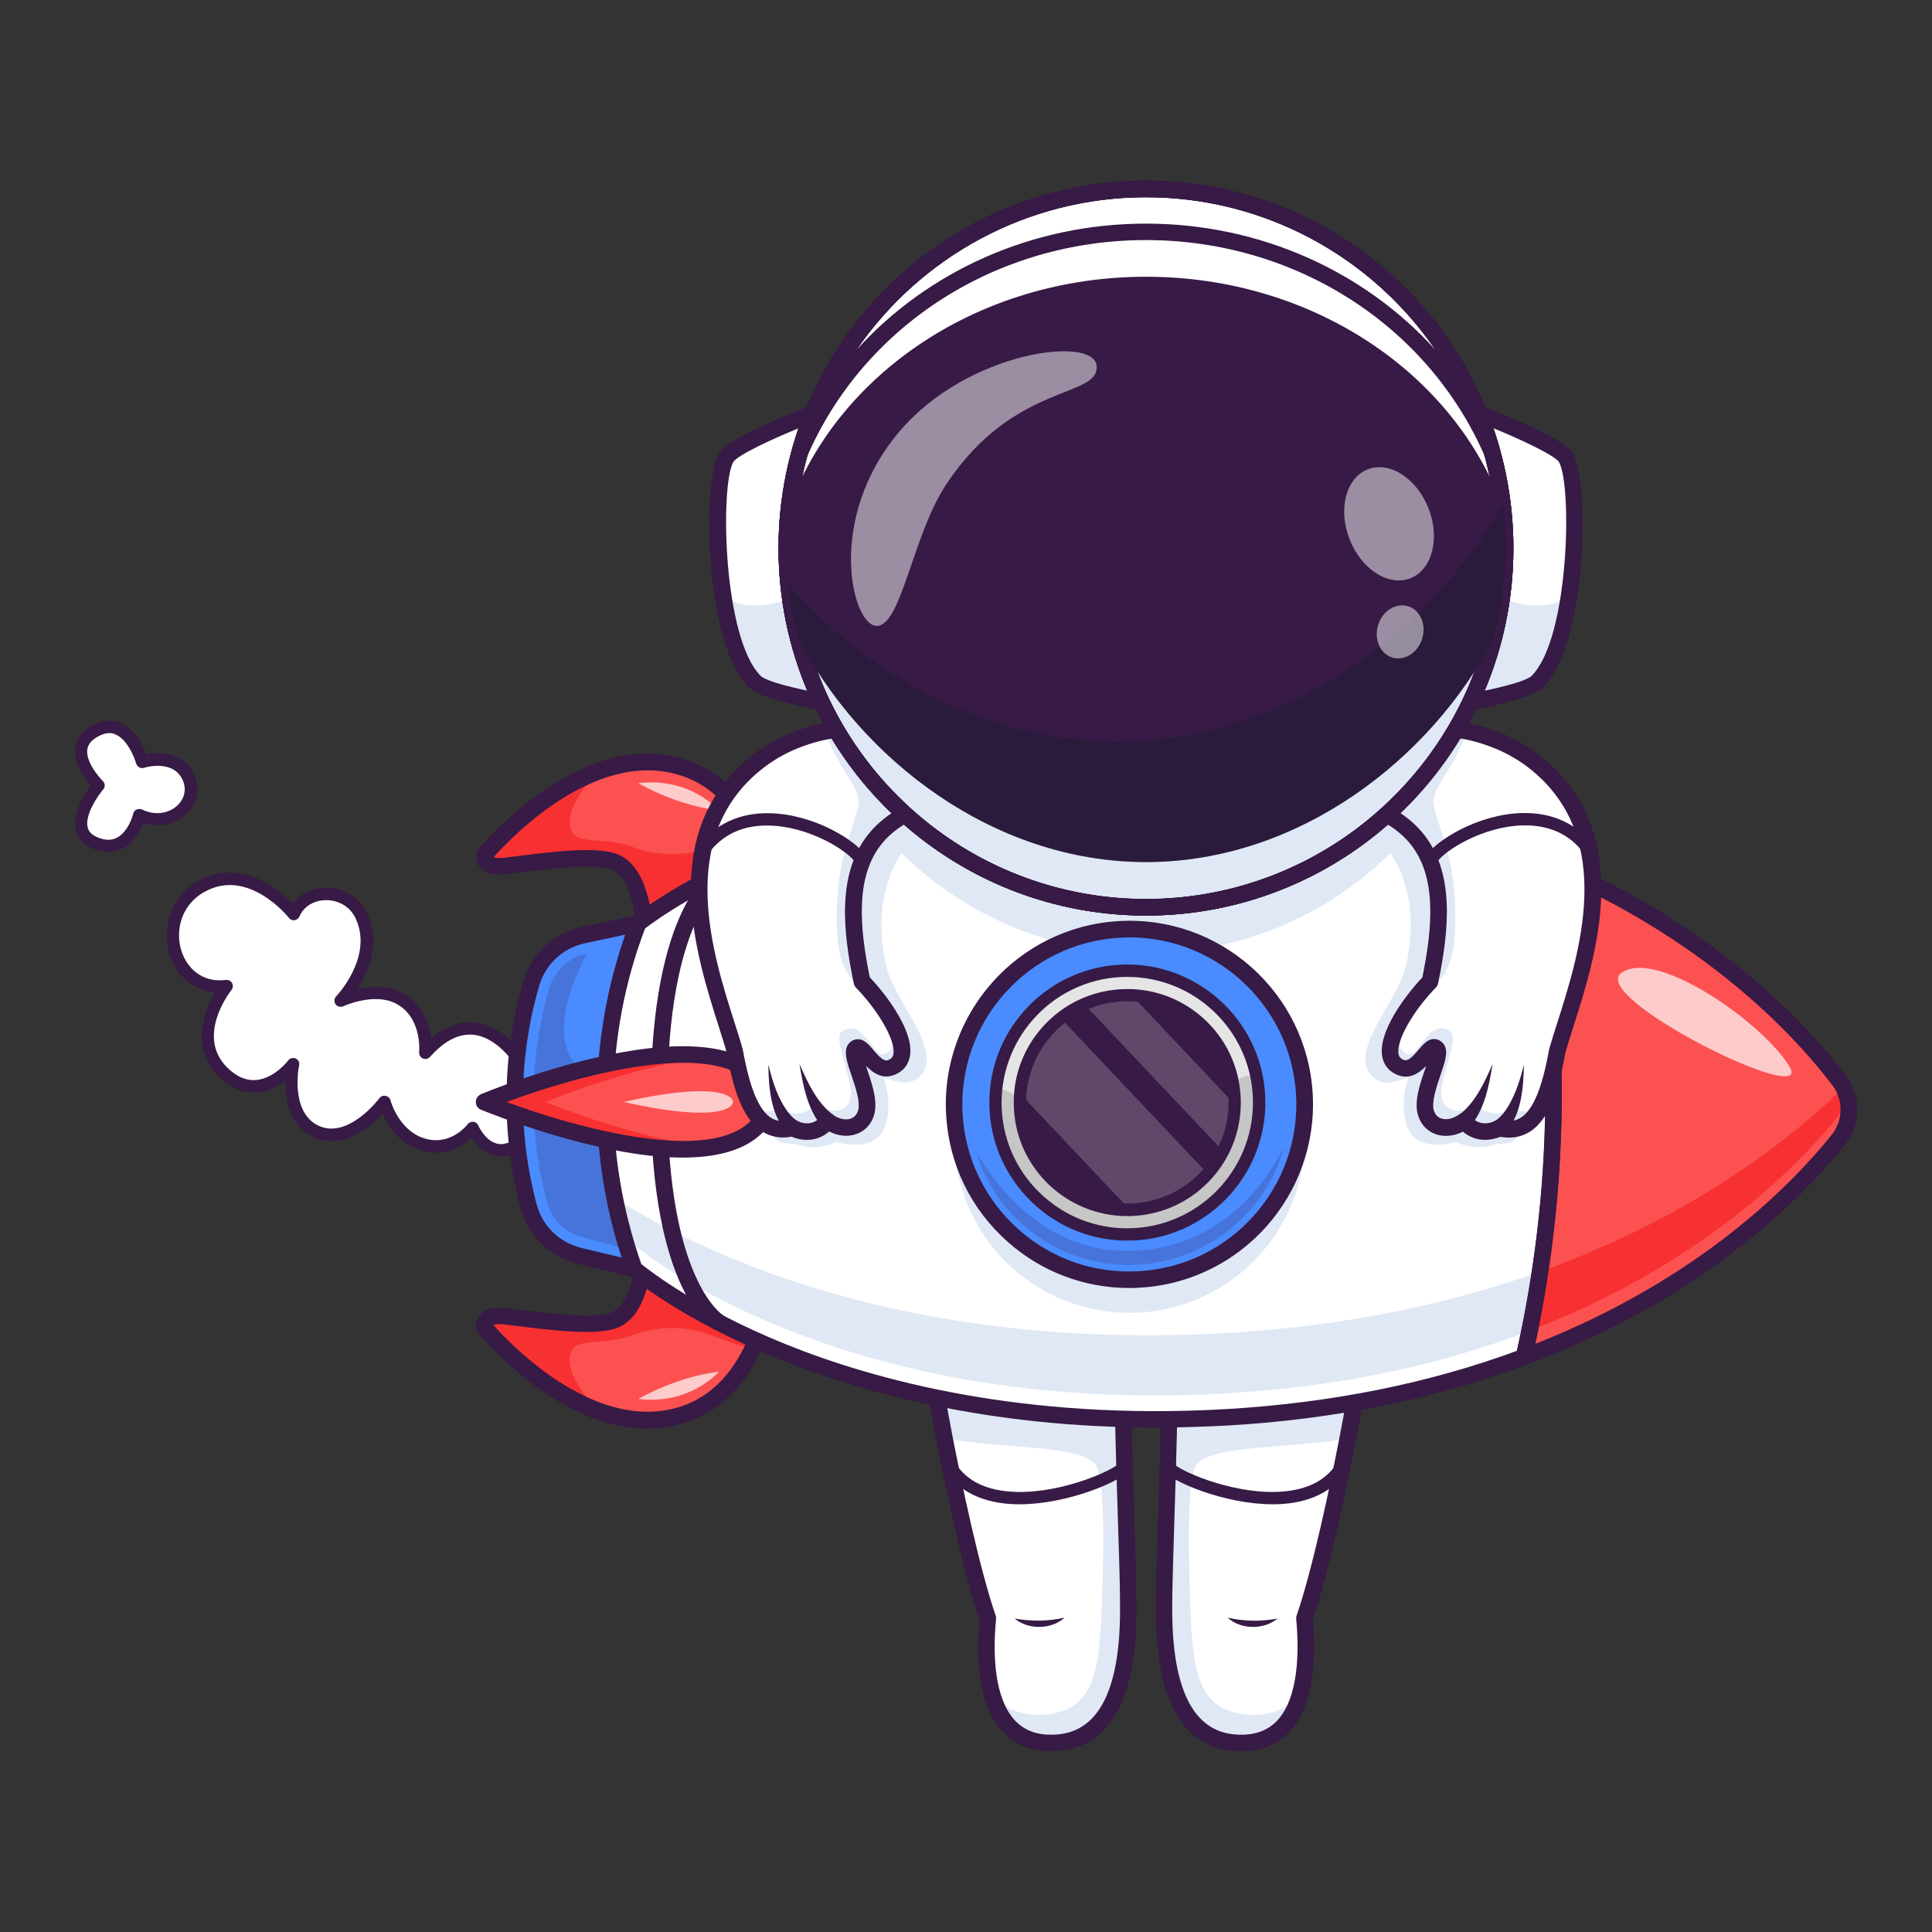 <?xml version="1.0" encoding="utf-8"?>
<!-- Generator: Adobe Illustrator 26.2.1, SVG Export Plug-In . SVG Version: 6.00 Build 0)  -->
<svg version="1.1" id="Layer_1" xmlns="http://www.w3.org/2000/svg" xmlns:xlink="http://www.w3.org/1999/xlink" x="0px" y="0px"
	 viewBox="0 0 1080 1080" style="enable-background:new 0 0 1080 1080;" xml:space="preserve">
<rect x="0" y="0" width="1080" height="1080" fill="#333333" stroke="none"/>
<style type="text/css">
	.st0{fill:#FFFFFF;}
	.st1{fill:#371A45;}
	.st2{fill:#DFE8F4;}
	.st3{fill:#FEC267;}
	.st4{fill:#FC5151;}
	.st5{fill:#F73131;}
	.st6{opacity:0.7;}
	.st7{fill:#4A8BFF;}
	.st8{opacity:0.2;}
	.st9{fill:#E5E5E5;}
	.st10{fill:#C6C6C6;}
	.st11{fill:#D8D8D8;}
	.st12{opacity:0.35;}
	.st13{fill:#111A28;}
	.st14{opacity:0.5;}
</style>
<g>
	<g>
		<path class="st0" d="M290.4,592.8c0,0-23.4-37.2-52.6-4.2c0,0,2.1-22-15-30.7c-13.7-7-32.2,1.5-32.2,1.5s22.8-23.5,11.5-47.5
			c-7.8-16.6-31.4-15.6-37.7-1c0,0-24.8-31-52.1-15.2c-27.3,15.8-16.4,59.5,14.5,55.4c0,0-23.7,29.7-0.1,49.8
			c20,17,37.4-6.1,37.4-6.1s-6,27.9,12.1,37.2c19.5,10,39-16.1,39-16.1s5.4,20.9,24.2,24.4c15.6,2.9,25-9.9,25-9.9
			s13.1,30.3,38.3-3.8"/>
		<path class="st1" d="M280.2,646.4c-0.6,0-1.3,0-1.9-0.1c-7.1-0.8-12-6.1-14.7-10c-4.5,4.1-13.1,9.8-25,7.5
			c-14.3-2.7-21.5-14-24.7-21.1c-7.2,7.6-22.9,20.9-39.4,12.5c-13-6.7-15.2-21.3-14.9-31.1c-3.8,3-9,5.8-15.1,6.5
			c-7,0.8-13.8-1.5-20.1-6.9c-17.7-15-11.9-36.1-4.3-48.9c-11.5-1.1-21-8.6-25-20.5c-4.5-13.1-1.5-31.8,15.4-41.6
			c23.5-13.6,45.1,4.3,53.2,12.4c4.1-5.5,10.8-8.8,18.4-8.9c10-0.2,18.8,5.3,23.1,14.2c7.8,16.6,0.9,32.7-5.3,42.4
			c7-1.5,16.3-2.1,24.4,2c12,6.1,15.6,17.7,16.7,25.7c7.7-6.6,15.6-9.6,23.8-9c17.1,1.4,28.1,18.7,28.6,19.4c1,1.6,0.5,3.8-1.1,4.8
			c-1.6,1-3.8,0.5-4.8-1.1l0,0c-0.1-0.1-9.7-15.1-23.3-16.2c-7.9-0.6-15.9,3.5-23.8,12.4c-1,1.1-2.6,1.5-4,0.9
			c-1.4-0.6-2.2-2-2.1-3.5c0.1-0.8,1.6-19.8-13.2-27.3c-12.1-6.2-29,1.5-29.2,1.6c-1.5,0.7-3.3,0.2-4.3-1.1c-1-1.4-0.8-3.2,0.3-4.4
			c0.2-0.2,21-22.1,10.9-43.6c-3.6-7.7-11-10.3-16.7-10.2c-6.7,0.1-12.4,3.6-14.7,9.1c-0.5,1.1-1.5,1.9-2.7,2.1
			c-1.2,0.2-2.4-0.3-3.2-1.3c-0.9-1.2-23.3-28.4-47.6-14.3c-13.6,7.9-15.9,22.8-12.3,33.3c3,8.7,11,17.4,24.6,15.7
			c1.4-0.2,2.8,0.5,3.5,1.7c0.7,1.2,0.6,2.8-0.3,3.9c-0.9,1.1-21.3,27.4-0.6,45c4.8,4.1,9.8,5.9,14.8,5.3
			c10-1.1,17.5-10.8,17.5-10.9c1-1.3,2.7-1.7,4.2-1.1c1.5,0.7,2.3,2.3,1.9,3.9c-0.1,0.2-5.2,25.4,10.3,33.4
			c16.7,8.6,34.5-14.9,34.6-15.1c0.8-1.1,2.1-1.6,3.5-1.3c1.3,0.3,2.4,1.2,2.7,2.5c0,0.2,5.1,18.8,21.5,21.9
			c13.3,2.5,21.5-8.4,21.6-8.5c0.7-1,1.9-1.5,3.2-1.4c1.2,0.1,2.3,0.9,2.8,2.1c0,0.1,4.2,9.5,11.6,10.3c5.9,0.7,13.1-4.4,20.7-14.7
			c1.1-1.5,3.3-1.9,4.8-0.7c1.5,1.1,1.9,3.3,0.7,4.8C296.7,640.5,288.3,646.4,280.2,646.4z"/>
	</g>
	<g>
		<path class="st0" d="M55.2,439c0,0-20.8-20.1-2-30.4s26.4,17.1,26.4,17.1s19.8-6.2,26.1,9.3c5.9,14.6-11,28.6-27.7,20.4
			c0,0-5.6,23.4-24.6,15.7C34.4,463.5,55.2,439,55.2,439z"/>
		<path class="st1" d="M60.7,476.2c-2.7,0-5.6-0.6-8.6-1.8c-6.6-2.7-8.9-7.1-9.7-10.4c-2.2-9.2,4.7-20,8.3-24.9
			c-3.5-4-9.8-12.7-8.6-21.2c0.7-5.2,3.9-9.4,9.5-12.4c5.6-3.1,11-3.5,16-1.4c7.9,3.4,12.4,12.6,14.3,17.5c8.5-1.6,21.9-0.7,27,12.1
			c3.1,7.6,1.2,15.8-4.9,21.5c-6.3,5.9-15.3,7.6-23.8,4.8c-1.7,4.3-5.2,11-11.5,14.2C66.1,475.6,63.5,476.2,60.7,476.2z M61.2,409.8
			c-2,0-4.1,0.6-6.4,1.9c-3.6,2-5.6,4.3-6,7.3c-0.9,6.6,6,14.9,8.7,17.6c1.3,1.3,1.4,3.3,0.2,4.7c-3,3.5-10.4,14.2-8.7,21.2
			c0.6,2.5,2.4,4.3,5.6,5.6c4.1,1.7,7.7,1.8,10.7,0.2c6.7-3.4,9.2-13.4,9.2-13.5c0.2-1,0.9-1.9,1.9-2.3c1-0.4,2.1-0.4,3,0
			c8.4,4.1,15.9,1.4,19.7-2.2c4-3.7,5.2-8.9,3.2-13.8c-5-12.3-21.2-7.5-21.8-7.3c-0.9,0.3-1.9,0.2-2.7-0.3c-0.8-0.4-1.4-1.2-1.7-2.1
			c-1-3.6-5-13.5-11.5-16.2C63.6,410,62.4,409.8,61.2,409.8z"/>
	</g>
	<g>
		<g>
			<g>
				<path class="st0" d="M772.4,674.9c-2.7,50.1-26.5,181.1-43.2,229.9c3.1,33.1-1.7,72.1-38.6,69.6c-39.8-2.7-40.1-58.1-39.8-77.8
					c0-27.5,4.4-118,2.8-160.6"/>
			</g>
			<g>
				<path class="st0" d="M753.4,804.1c-7.8,40.3-16.8,78.8-24.3,100.6c1.4,14.3,1.2,29.6-2.3,42.3c-4.7,16.7-15.3,28.7-36.3,27.3
					c-39.8-2.7-40.1-58.1-39.8-77.8c0-27.5,4.4-118,2.8-160.6l118.9-61C771,702.5,763,754.7,753.4,804.1z"/>
			</g>
			<g>
				<path class="st2" d="M772.4,674.9c-1.5,27.6-9.4,79.8-19,129.2c-0.1,0-0.3,0.1-0.4,0.1c-33,5.6-74.6,3.6-83.8,14.1
					c-5.8,6.7-5,47.8-3.8,80c0.9,24,2.5,41.2,11.3,51.3c10.2,11.7,38.1,13.3,50.1-2.6c-4.7,16.7-15.3,28.7-36.3,27.3
					c-39.8-2.7-40.1-58.1-39.8-77.8c0-27.5,4.4-118,2.8-160.6L772.4,674.9z"/>
			</g>
			<g>
				<path class="st1" d="M693.9,979c-1.2,0-2.4,0-3.6-0.1c-30-2-44.8-29.8-44.2-82.5c0-9.7,0.6-27.2,1.2-47.5
					c1.2-38.1,2.7-85.4,1.6-112.9c-0.1-2.6,1.9-4.7,4.4-4.8c2.5-0.2,4.7,1.9,4.8,4.4c1.1,27.8-0.4,75.4-1.6,113.6
					c-0.6,20.2-1.2,37.7-1.2,47.2c-0.6,47,11.4,71.6,35.5,73.2c9.8,0.7,17.3-1.8,22.9-7.5c9.6-9.8,13.4-30.1,10.9-57
					c-0.1-0.7,0-1.3,0.2-1.9c16.9-49.5,40.4-180.5,43-228.6c0.1-2.6,2.3-4.5,4.9-4.4c2.5,0.1,4.5,2.3,4.4,4.9
					c-2.6,48.4-26.1,179.5-43.2,230.2c1.9,20.9,1,48.4-13.5,63.3C713.6,975.6,704.7,979,693.9,979z"/>
			</g>
			<g>
				<path class="st1" d="M711.3,840.9c-26.4,0-56.7-12.6-61.4-19.3c-1.1-1.6-0.7-3.7,0.9-4.8c1.6-1.1,3.7-0.7,4.8,0.9
					c2.8,4.1,31.4,16.9,57.4,16.3c16.3-0.4,27.9-5.8,34.4-16.2c1-1.6,3.2-2.1,4.8-1.1c1.6,1,2.1,3.2,1.1,4.8
					c-7.8,12.3-21.6,19-40.1,19.4C712.5,840.9,711.9,840.9,711.3,840.9z"/>
			</g>
			<g>
				<path class="st1" d="M686.2,904.3c9.6,2.1,18.4,2.2,27.9,0.5C706.4,911.2,693.7,911,686.2,904.3L686.2,904.3z"/>
			</g>
		</g>
		<g>
			<g>
				<path class="st0" d="M508.9,674.9c2.7,50.1,26.5,181.1,43.2,229.9c-3.1,33.1,1.7,72.1,38.6,69.6c39.8-2.7,40.1-58.1,39.8-77.8
					c0-27.5-4.4-118-2.8-160.6"/>
			</g>
			<g>
				<path class="st0" d="M527.9,804.1c7.8,40.3,16.8,78.8,24.3,100.6c-1.4,14.3-1.2,29.6,2.3,42.3c4.7,16.7,15.3,28.7,36.3,27.3
					c39.8-2.7,40.1-58.1,39.8-77.8c0-27.5-4.4-118-2.8-160.6l-118.9-61C510.4,702.5,518.3,754.7,527.9,804.1z"/>
			</g>
			<g>
				<path class="st2" d="M508.9,674.9c1.5,27.6,9.4,79.8,19,129.2c0.1,0,0.3,0.1,0.4,0.1c33,5.6,74.6,3.6,83.8,14.1
					c5.8,6.7,5,47.8,3.8,80c-0.9,24-2.5,41.2-11.3,51.3c-10.2,11.7-38.1,13.3-50.1-2.6c4.7,16.7,15.3,28.7,36.3,27.3
					c39.8-2.7,40.1-58.1,39.8-77.8c0-27.5-4.4-118-2.8-160.6L508.9,674.9z"/>
			</g>
			<g>
				<path class="st1" d="M587.5,979c-10.9,0-19.7-3.5-26.5-10.4c-14.5-14.9-15.4-42.5-13.5-63.3c-17.1-50.7-40.6-181.8-43.2-230.2
					c-0.1-2.5,1.8-4.7,4.4-4.9c2.5-0.1,4.7,1.8,4.9,4.4c2.6,48.2,26.1,179.2,43,228.6c0.2,0.6,0.3,1.3,0.2,1.9
					c-2.6,26.9,1.3,47.2,10.9,57c5.6,5.7,13,8.2,22.9,7.5c24.2-1.6,36.1-26.3,35.5-73.2c0-9.6-0.5-27.1-1.2-47.3
					c-1.2-38.2-2.7-85.7-1.6-113.6c0.1-2.6,2.2-4.6,4.8-4.4c2.6,0.1,4.5,2.2,4.4,4.8c-1,27.5,0.4,74.9,1.6,112.9
					c0.6,20.3,1.2,37.8,1.2,47.5c0.7,52.7-14.2,80.4-44.2,82.4C589.9,979,588.7,979,587.5,979z"/>
			</g>
			<g>
				<path class="st1" d="M570,840.9c-0.6,0-1.2,0-1.8,0c-18.5-0.4-32.4-7.1-40.1-19.4c-1-1.6-0.5-3.8,1.1-4.8c1.6-1,3.8-0.5,4.8,1.1
					c6.5,10.4,18.1,15.8,34.4,16.2c26,0.6,54.5-12.3,57.4-16.3c1.1-1.6,3.3-2,4.8-0.9c1.6,1.1,2,3.3,0.9,4.8
					C626.7,828.3,596.4,840.9,570,840.9z"/>
			</g>
			<g>
				<path class="st1" d="M595.1,904.3c-7.5,6.7-20.2,6.9-27.9,0.5C576.8,906.4,585.5,906.4,595.1,904.3L595.1,904.3z"/>
			</g>
		</g>
		<g>
			<path class="st3" d="M722.5,477.5c9.6,53.7,87.6,169.7,33.3,240.1L702.4,755c-12.2,6.2-33.1,12.3-61.7,12.3
				c-28.6,0-49.5-6.1-61.7-12.3l-53.4-37.5c-54.3-70.4,23.7-186.4,33.3-240.1H722.5z"/>
		</g>
		<g>
			<path class="st2" d="M755.8,717.5L702.4,755c-12.2,6.2-33.1,12.3-61.7,12.3c-28.6,0-49.5-6.1-61.7-12.3l-53.4-37.5
				c-20.9-27-22.2-60.8-15.4-95.2c10.9-55.1,42.8-111.8,48.7-144.9h163.6c5.9,33.1,37.8,89.8,48.7,144.9
				C778,656.7,776.7,690.5,755.8,717.5z"/>
		</g>
		<g>
			<path class="st2" d="M771.8,687.6c-3.1,10.6-8.1,20.7-15.4,29.9L702.4,755c-12.2,6.2-33.1,12.3-61.7,12.3
				c-28.6,0-49.5-6.1-61.7-12.3l-54.1-37.5c-7.3-9.2-12.3-19.3-15.4-29.9c19,17.8,59.3,44.4,131.2,44.4S752.9,705.5,771.8,687.6z"/>
		</g>
		<g>
			<g>
				<path class="st1" d="M525.5,717.5c-15.8-15-23-37.5-23.7-59c-1.5-53.8,25.1-103.7,46-151.6c4.2-9.6,8.3-19.3,11.1-29.5
					c-0.6,5.3-1.6,10.5-2.8,15.6c-2.4,10.1-5.8,20.5-9.2,30.4c-12,34.5-25.6,68.6-32.3,104.5C508.5,658.2,509.7,690.2,525.5,717.5
					L525.5,717.5z"/>
			</g>
		</g>
		<g>
			<g>
				<path class="st1" d="M755.8,717.5c15.8-27.3,17-59.3,11-89.5c-6.6-35.9-20.2-70-32.3-104.5c-3.4-9.8-6.8-20.2-9.2-30.4
					c-1.3-5.1-2.3-10.4-2.8-15.6c2.8,10.2,6.9,19.8,11.1,29.5c20.9,47.9,47.5,97.8,46,151.6C778.8,680,771.5,702.5,755.8,717.5
					L755.8,717.5z"/>
			</g>
		</g>
		<g>
			<path class="st1" d="M578.9,755c37.3,10.4,86.1,10.4,123.4,0C671,777.7,610.3,777.7,578.9,755L578.9,755z"/>
		</g>
	</g>
	<g>
		<g>
			<g>
				<path class="st4" d="M360.6,683.1c0,0,2.7,44.2-15.4,54.1c-11.3,6.2-47.6,0.3-63.1-1.4c-12.4-1.4-11.5,6-11.5,6
					s27.9,34.2,64.4,47.2c0,0,0,0,0,0c15.6,5.6,32.7,7.3,49.9,0.8c17.5-6.6,28.6-20.6,35.7-35.2c10.9-22.5,12-46.4,12-46.4
					L360.6,683.1z"/>
			</g>
			<g>
				<path class="st5" d="M360.6,683.1c0,0,2.7,44.2-15.4,54.1c-11.3,6.2-47.6,0.3-63.1-1.4c-12.4-1.4-11.5,6-11.5,6
					s27.9,34.2,64.4,47.2c-0.6-0.6-22.2-21.5-15.1-34.4c3.7-6.7,19.2-2.7,32.9-7.9c13.7-5.2,28.7-5.9,42.6-1l25.2,8.9
					c10.9-22.5,12-46.4,12-46.4L360.6,683.1z"/>
			</g>
			<g>
				<path class="st1" d="M361.6,798.6c-49.9,0-92.5-51.4-94.6-53.9c-0.6-0.7-0.9-1.5-1-2.4c-0.2-2,0.4-5.3,2.8-7.7
					c2.9-2.9,7.6-4.1,13.8-3.4c2.3,0.3,5,0.6,8,1c15.4,1.9,44,5.6,52.3,1c12.7-7,13.7-38.3,13-49.8c-0.1-1.5,0.6-3,1.8-4
					c1.2-0.9,2.8-1.2,4.3-0.7l72,25c1.9,0.7,3.2,2.5,3.1,4.6c-0.1,2.8-3.8,68-50.7,85.8C378.1,797.2,369.8,798.6,361.6,798.6z
					 M275.8,740.7c9.7,10.9,59.1,62.9,107.4,44.6c35.6-13.5,43.1-61,44.5-74.1l-62.3-21.6c0,13.7-1.9,42.8-18,51.6
					c-10.1,5.6-33.2,3.2-57.9,0.1c-3-0.4-5.7-0.7-7.9-1C278.2,740,276.6,740.4,275.8,740.7z"/>
			</g>
			<g class="st6">
				<path class="st0" d="M401.9,766.8c0,0-16.3,18.8-45,15.2C356.9,782,377.9,769.6,401.9,766.8z"/>
			</g>
		</g>
		<g>
			<path class="st4" d="M360.6,536.8c0,0,2.7-44.2-15.4-54.1c-11.3-6.2-47.6-0.3-63.1,1.4c-12.4,1.4-11.5-6-11.5-6
				s27.9-34.2,64.4-47.2c0,0,0,0,0,0c15.6-5.6,32.7-7.3,49.9-0.8c17.5,6.6,28.6,20.6,35.7,35.2c10.9,22.5,12,46.4,12,46.4
				L360.6,536.8z"/>
		</g>
		<g>
			<path class="st5" d="M360.6,536.8c0,0,2.7-44.2-15.4-54.1c-11.3-6.2-47.6-0.3-63.1,1.4c-12.4,1.4-11.5-6-11.5-6
				s27.9-34.2,64.4-47.2c-0.6,0.6-22.2,21.5-15.1,34.4c3.7,6.7,19.2,2.7,32.9,7.9c13.7,5.2,28.7,5.9,42.6,1l25.2-8.9
				c10.9,22.5,12,46.4,12,46.4L360.6,536.8z"/>
		</g>
		<g>
			<path class="st1" d="M360.6,541.4c-1,0-2-0.3-2.8-0.9c-1.2-0.9-1.9-2.4-1.8-4c0.7-11.5-0.3-42.8-13-49.8
				c-8.3-4.6-36.9-0.9-52.3,1c-3,0.4-5.7,0.7-8,1c-6.2,0.7-10.9-0.4-13.8-3.4c-2.5-2.5-3.1-5.7-2.8-7.7c0.1-0.9,0.5-1.7,1-2.4
				c2.4-2.9,59.7-72,119.5-49.4c46.9,17.7,50.6,83,50.7,85.8c0.1,2-1.2,3.9-3.1,4.6l-72,25C361.6,541.3,361.1,541.4,360.6,541.4z
				 M327.7,475.2c8.4,0,15.4,0.9,19.8,3.4c16,8.8,18,37.9,18,51.6l62.3-21.6c-1.4-13.2-8.9-60.7-44.4-74.1
				c-48.3-18.3-97.7,33.7-107.4,44.6c0.7,0.3,2.3,0.8,5.8,0.4c2.2-0.3,4.9-0.6,7.9-1C303.4,476.8,316.8,475.2,327.7,475.2z"/>
		</g>
		<g>
			<path class="st7" d="M356.8,516.2l-30.7,6.6c-13.9,3-25.1,13.3-29,27l0,0c-11.8,40.6-12.3,83.8-1.4,124.7l0,0
				c3.7,13.7,14.6,24.4,28.4,27.6l30.6,7.3L356.8,516.2z"/>
		</g>
		<g class="st8">
			<path class="st1" d="M298.2,614.6c0-21,3-41.8,8.8-62c2.9-10,11-17.5,21.2-19.7c0,0-43.3,74.2,28.6,74.2s0,92.9,0,92.9l-30.4-8.2
				c-10.1-2.4-18.1-10.1-20.7-20.2C300.7,653.1,298.2,633.9,298.2,614.6C298.2,614.6,298.2,614.6,298.2,614.6z"/>
		</g>
		<g>
			<path class="st0" d="M527.3,782.2c-4.6-0.9-9.1-1.9-13.6-2.9c-30-6.8-55.7-15.3-77.2-24.1c-7.7-3.1-14.8-6.3-21.4-9.4
				c-40.4-19-60.5-36.5-60.5-36.5c-4.2-11.9-7.7-24-10.2-36.2c-0.1-0.5-0.2-1-0.3-1.5c-10.3-50-6.6-102.1,10.9-150.5
				c0.6-1.6,1.2-3.3,1.8-4.9c0,0,58.6-48.7,174.5-68.9c44.4-7.8,97.2-11.4,158.3-6.5c208.8,16.8,308.5,123.5,339.3,164.1
				c7,9.2,6.9,22-0.3,31.1c-19.8,24.9-67.1,75.1-150.9,112.1c-37.4,16.5-81.9,30.4-134.6,38.3c-14.7,2.2-30.1,4-46.1,5.1
				c-3.8,0.3-7.6,0.5-11.4,0.8C624.3,795.8,571.6,790.9,527.3,782.2z"/>
		</g>
		<g>
			<path class="st0" d="M527.3,782.2c-4.6-0.9-9.1-1.9-13.6-2.9c-30-6.8-55.7-15.3-77.2-24.1c-7.7-3.1-14.8-6.3-21.4-9.4
				c-40.4-19-60.5-36.5-60.5-36.5c-4.2-11.9-7.7-24-10.2-36.2c-0.1-0.5-0.2-1-0.3-1.5c-10.3-50-6.6-102.1,10.9-150.5
				c0.6-1.6,1.2-3.3,1.8-4.9c0,0,58.6-48.7,174.5-68.9c44.4-7.8,97.2-11.4,158.3-6.5c208.8,16.8,308.5,123.5,339.3,164.1
				c7,9.2,6.9,22-0.3,31.1c-19.8,24.9-67.1,75.1-150.9,112.1c-37.4,16.5-81.9,30.4-134.6,38.3c-14.7,2.2-30.1,4-46.1,5.1
				c-3.8,0.3-7.6,0.5-11.4,0.8C624.3,795.8,571.6,790.9,527.3,782.2z"/>
		</g>
		<g>
			<path class="st0" d="M1028.5,636c-19.8,24.9-67.1,75.1-150.9,112.1c-37.4,16.5-81.9,30.4-134.6,38.3c-14.7,2.2-30.1,4-46.1,5.1
				c-3.7,0.3-7.5,0.5-11.4,0.8c-61.3,3.5-114-1.3-158.2-10.1c-4.6-0.9-9.1-1.9-13.6-2.9c-30-6.8-55.7-15.3-77.2-24.1
				c-7.7-3.1-14.8-6.3-21.4-9.4c-40.3-19-60.5-36.5-60.5-36.5c-4.2-11.9-7.7-24-10.2-36.2c-0.1-0.5-0.2-1-0.3-1.5
				c-10.3-50-6.6-102.1,10.9-150.5c0.6-1.6,1.2-3.3,1.8-4.9c0,0,43.5-36.1,129.6-59.1c13.9-3.7,28.8-7.1,44.9-9.9
				c44.4-7.8,97.2-11.4,158.3-6.5c38.4,3.1,73.2,9.2,104.4,17.4c138.8,36.4,209.7,113.5,234.8,146.7
				C1035.8,614.1,1035.7,626.9,1028.5,636z"/>
		</g>
		<g>
			<path class="st2" d="M794,458.2c-35.7,45.5-91.1,74.7-153.4,74.7c-62.8,0-118.6-29.7-154.2-75.8c13.9-3.7,28.8-7.1,44.9-9.9
				c44.4-7.8,97.2-11.4,158.3-6.5C728,443.9,762.8,450,794,458.2z"/>
		</g>
		<g>
			<path class="st2" d="M516,463.8c0,0-32.4,21.9-20.8,75.5c4.4,20.3,32.4,47.7,19.4,61.9c-9.1,9.9-22.5-2.8-20,3.4
				c2.5,6.2,5.1,29.3-8.5,34c-10.3,3.5-18.7-1.2-19.7,0c-1,1.2-11.3,4.3-19.3,1.6c-8-2.7-11.6,2.6-17-10.3
				c-5.4-12.8-11.3-102.2-11.3-102.2s54.7-66,55.3-66.1C474.5,461.5,516,463.8,516,463.8z"/>
		</g>
		<g>
			<path class="st2" d="M765.3,463.8c0,0,32.4,21.9,20.8,75.5c-4.4,20.3-32.4,47.7-19.4,61.9c9.1,9.9,22.5-2.8,20,3.4
				c-2.5,6.2-5.1,29.3,8.5,34c10.3,3.5,18.7-1.2,19.7,0s11.3,4.3,19.3,1.6c8-2.7,11.6,2.6,17-10.3c5.4-12.8,11.3-102.2,11.3-102.2
				s-54.7-66-55.3-66.1C806.8,461.5,765.3,463.8,765.3,463.8z"/>
		</g>
		<g>
			<path class="st2" d="M1028.5,622.6c-19.8,24.9-67.1,75.1-150.9,112.1c-37.4,16.5-81.9,30.4-134.6,38.3c-14.7,2.2-30.1,4-46.1,5.1
				c-3.7,0.3-7.5,0.5-11.4,0.8c-61.3,3.5-114-1.3-158.2-10.1c-4.6-0.9-9.1-1.9-13.6-2.9c-30-6.8-55.7-15.3-77.2-24.1
				c-7.7-3.1-14.8-6.3-21.4-9.4c-40.3-19-60.5-36.5-60.5-36.5c-2.8-7.9-5.3-15.9-7.3-23.9c10.5,6.5,24.2,14.3,41.2,22.3
				c7.3,3.4,15.1,6.9,23.5,10.3c23.6,9.6,51.9,19,84.8,26.4c4.9,1.1,9.8,2.1,14.9,3.1c48.6,9.7,106.5,14.9,173.8,11.1
				c4.2-0.3,8.4-0.5,12.5-0.9c17.6-1.3,34.5-3.2,50.6-5.6c57.8-8.7,106.7-23.9,147.8-42c64.3-28.4,109-63.8,137.5-91.9
				C1034.4,611.1,1032.6,617.4,1028.5,622.6z"/>
		</g>
		<g>
			<path class="st5" d="M1034,620.2c0,1.1-0.1,2.1-0.2,3.2c-0.4,3.1-1.3,6.2-2.9,9c0,0,0,0,0,0c-0.5,0.9-1.1,1.8-1.7,2.7
				c-0.2,0.3-0.5,0.6-0.7,0.9c-0.5,0.7-1.1,1.4-1.7,2.1c-0.1,0.1-0.1,0.2-0.2,0.3c-0.7,0.8-1.3,1.6-2,2.5c0,0-0.1,0.1-0.1,0.1
				c-1.9,2.3-4,4.8-6.3,7.4c-0.9,1-1.9,2.1-2.9,3.2c-1,1.1-2,2.2-3.1,3.3c-0.5,0.6-1.1,1.1-1.6,1.7c-0.2,0.2-0.4,0.4-0.6,0.6
				c-3.7,3.9-7.7,7.9-12.2,12.1c-0.7,0.6-1.3,1.3-2,1.9c-6.8,6.4-14.5,13.1-23.1,19.9c-0.1,0.1-0.2,0.1-0.3,0.2
				c-1.6,1.3-3.3,2.6-4.9,3.8c0,0,0,0-0.1,0c-28.7,22-66.7,45.1-115.4,63.3c2.5-11.1,4.7-22.2,6.6-33.3c13.3-4.7,25.9-9.7,37.8-15
				c64.3-28.4,109-63.8,137.5-91.9C1034,618.9,1034,619.5,1034,620.2z"/>
		</g>
		<g>
			<path class="st4" d="M851.9,758.5c8.3-37,13.5-74.5,15.5-112.1c3-56.2-1.1-112.7-12.3-168.1c99.1,39.7,152.6,98.7,173.7,126.5
				c7,9.2,6.8,22-0.4,31.1c-0.5,0.7-1.1,1.4-1.7,2.1C1004,666.3,949.4,722.1,851.9,758.5z"/>
		</g>
		<g>
			<path class="st5" d="M1034,606.8c0,1.1-0.1,2.1-0.2,3.2c-0.4,3.1-1.4,6.2-2.9,9c0,0,0,0,0,0c-0.5,0.9-1.1,1.8-1.7,2.7
				c-0.2,0.3-0.5,0.6-0.7,0.9c-0.5,0.7-1.1,1.4-1.7,2.1c-0.1,0.1-0.1,0.2-0.2,0.3c-0.7,0.8-1.3,1.6-2,2.5c0,0-0.1,0.1-0.1,0.1
				c-1.9,2.3-4,4.8-6.3,7.4c-0.9,1.1-1.9,2.1-2.9,3.2c-1,1.1-2,2.2-3.1,3.3c-0.5,0.6-1.1,1.1-1.6,1.7c-0.2,0.2-0.4,0.4-0.6,0.6
				c-3.7,3.8-7.8,7.9-12.2,12.1c-0.7,0.6-1.3,1.3-2,1.9c-6.8,6.4-14.5,13.1-23.1,19.9c-0.1,0.1-0.2,0.1-0.3,0.2
				c-1.6,1.3-3.3,2.6-4.9,3.8c0,0,0,0-0.1,0c-28.7,22-66.7,45.1-115.4,63.3c2.5-11.1,4.7-22.2,6.6-33.3c13.3-4.7,25.9-9.7,37.8-15
				c64.3-28.4,109-63.8,137.5-91.9C1034,605.5,1034,606.1,1034,606.8z"/>
		</g>
		<g>
			<path class="st1" d="M851.9,763.1c-1.1,0-2.2-0.4-3-1.1c-1.3-1.1-1.8-2.8-1.5-4.5c20.8-92.1,21.8-185.7,3.2-278.3
				c-0.3-1.7,0.3-3.4,1.6-4.5c1.3-1.1,3.1-1.4,4.7-0.7c97.4,39,151.3,96.2,174.7,126.8c9,11.7,8.8,27.8-0.4,39.3
				c-24.1,30.1-79.3,86-177.6,122.7C853,763.1,852.5,763.1,851.9,763.1z M861.3,485.9c16.7,88.3,15.6,177.4-3,265.3
				c91.2-36,142.7-88.3,165.6-116.8c6.5-8.1,6.7-19.6,0.3-27.9C1002,577.4,951.7,523.9,861.3,485.9z"/>
		</g>
		<g>
			<path class="st1" d="M646.2,798c-94.9,0-165.9-20.1-210.7-38.2c-55.2-22.4-82.8-46-84-47c-0.6-0.5-1.1-1.2-1.3-1.9
				c-11.3-31.6-16.9-64.7-16.5-98.4c0.4-33.6,6.7-66.6,18.7-98c0.3-0.7,0.8-1.4,1.4-1.9c1.2-1,29.3-24,85-45.1
				c51.2-19.4,136.3-40.6,251.1-31.3c60.2,4.8,116.3,17.6,166.9,37.8c1.5,0.6,2.6,2,2.8,3.6c18.9,93.8,17.8,188.6-3.3,282
				c-0.3,1.5-1.4,2.8-2.9,3.3c-51,19.1-107.5,30.6-167.7,34C672.2,797.6,659,798,646.2,798z M358.5,706.6
				c5.2,4.2,32.4,25.3,80.9,44.9c49.8,20.1,132.9,42.7,245.9,36.2c58.4-3.4,113.1-14.3,162.7-32.6c20.1-90.5,21.1-182.5,3.1-273.4
				c-49.1-19.4-103.6-31.6-161.9-36.3c-113.1-9.1-196.8,11.7-247.1,30.8c-48.8,18.5-76.2,38.8-81.5,42.8
				c-11.4,30-17.3,61.5-17.7,93.6C342.6,644.7,347.9,676.3,358.5,706.6z"/>
		</g>
		<g>
			<path class="st1" d="M354.6,713.9c-0.4,0-0.7,0-1.1-0.1l-30.6-7.3c-15.5-3.7-27.7-15.5-31.8-30.9c-11.1-41.7-10.6-85.7,1.5-127.2
				c4.5-15.3,16.9-26.9,32.5-30.2l30.7-6.6c2.5-0.5,5,1.1,5.5,3.6c0.5,2.5-1.1,5-3.6,5.5l-30.7,6.6c-12.3,2.6-22.1,11.7-25.6,23.8
				c-11.6,39.8-12.1,82.1-1.4,122.2c3.2,12.1,12.8,21.4,25,24.3l30.6,7.3c2.5,0.6,4,3.1,3.4,5.6
				C358.6,712.5,356.7,713.9,354.6,713.9z"/>
		</g>
		<g>
			<path class="st2" d="M725.5,663.3c-11.3,38.6-45.8,67.9-88.3,70.4c-45.3,2.7-85.2-25.8-98.8-66.9l0,0c-2.6-7.9-4.3-16.4-4.8-25.1
				c-3.2-54,38-100.4,92-103.6c54-3.2,100.4,38,103.6,92C729.9,641.6,728.5,652.8,725.5,663.3z"/>
		</g>
		<g>
			<path class="st7" d="M725.5,644.8c-11.3,38.6-45.8,67.9-88.3,70.4c-45.3,2.7-85.2-25.8-98.8-66.9l0,0c-2.6-7.9-4.3-16.4-4.8-25.1
				c-3.2-54,38-100.4,92-103.6c54-3.2,100.4,38,103.6,92C729.9,623.1,728.5,634.3,725.5,644.8z"/>
		</g>
		<g class="st8">
			<path class="st1" d="M717.4,642.5c-10.6,36.3-43.1,62.2-80.8,64.4c-1.8,0.1-3.6,0.2-5.4,0.2c-38.7,0-72.8-24.6-85-61.3l-0.4-1.2
				c-2.2-7,25.2,56.9,87.6,54.6C698.9,696.7,720.2,632.9,717.4,642.5z"/>
		</g>
		<g>
			<path class="st1" d="M631.2,720c-25.1,0-49.1-9.1-68-25.9c-20.5-18.2-32.7-43.3-34.3-70.7c-3.3-56.5,39.9-105.2,96.4-108.5
				c56.5-3.4,105.2,39.9,108.5,96.4c3.3,56.5-39.9,105.2-96.4,108.5C635.4,720,633.3,720,631.2,720z M631.4,524
				c-1.9,0-3.7,0.1-5.6,0.2c-51.4,3-90.7,47.3-87.7,98.7c1.5,24.9,12.6,47.7,31.2,64.3c18.6,16.6,42.6,24.9,67.5,23.4
				c51.4-3,90.7-47.3,87.7-98.7C721.6,562.3,680.4,524,631.4,524z"/>
		</g>
		<g>
			<circle class="st1" cx="630.2" cy="616.3" r="60"/>
		</g>
		<g>
			<circle class="st1" cx="630.2" cy="616.3" r="60"/>
		</g>
		<g>
			
				<ellipse transform="matrix(0.707 -0.707 0.707 0.707 -251.22 626.108)" class="st9" cx="630.2" cy="616.3" rx="73.7" ry="73.7"/>
		</g>
		<g>
			<path class="st10" d="M634.5,689.9c40.6-2.4,71.6-37.3,69.2-77.9c-2.4-40.6-50.8,47.6-77.9,47.6s-71.6-79.5-69.2-38.9
				C559,661.3,593.9,692.3,634.5,689.9z"/>
		</g>
		<g>
			<path class="st1" d="M690.2,617.3c-0.1,9.4-2.5,18.3-6.5,26.2c-2.3,4.5-5.2,8.8-8.6,12.6c-10.2,11.5-24.8,19.1-41.4,20.1
				c-0.7,0-1.4,0.1-2.1,0.1c-32.2,0.8-59.5-24.1-61.4-56.5c-0.2-2.9-0.1-5.7,0.1-8.5c1.4-17,9.9-32.1,22.7-42.2
				c4-3.1,8.3-5.8,13-7.8c6.3-2.8,13.3-4.5,20.6-4.9c2-0.1,4-0.1,6-0.1c30.5,1.2,55.6,25.4,57.5,56.4
				C690.2,614.3,690.2,615.8,690.2,617.3z"/>
		</g>
		<g class="st8">
			<path class="st0" d="M675.1,656.1c-10.2,11.5-24.8,19.1-41.4,20.1c-0.7,0-1.4,0.1-2.1,0.1l-61.3-64.9c1.4-17,9.9-32.1,22.7-42.2
				L675.1,656.1z"/>
		</g>
		<g class="st8">
			<path class="st0" d="M690.2,617.3c-0.1,9.4-2.5,18.3-6.5,26.2L606,561.3c6.3-2.8,13.3-4.5,20.6-4.9c2-0.1,4-0.1,6-0.1
				L690.2,617.3z"/>
		</g>
		<g>
			<path class="st1" d="M630.1,693.5c-18.9,0-36.9-6.8-51.1-19.5c-15.4-13.7-24.6-32.6-25.8-53.1c-1.2-20.6,5.6-40.4,19.3-55.8
				s32.6-24.6,53.1-25.8c42.4-2.5,79.1,30,81.6,72.5c2.5,42.5-30,79.1-72.5,81.6l-0.2-3.5l0.2,3.5
				C633.2,693.4,631.6,693.5,630.1,693.5z M630.2,546.1c-1.4,0-2.8,0-4.2,0.1c-38.7,2.3-68.2,35.6-66,74.3
				c1.1,18.7,9.4,35.9,23.5,48.4c14,12.5,32.1,18.7,50.8,17.6c38.7-2.3,68.2-35.6,66-74.3C698.1,574.9,667.1,546.1,630.2,546.1z"/>
		</g>
		<g>
			<path class="st1" d="M630.1,679.8c-33.3,0-61.4-26.1-63.3-59.7c-1-16.9,4.6-33.2,15.9-45.9c11.3-12.7,26.8-20.2,43.7-21.2
				c16.9-1,33.2,4.6,45.9,15.9c12.7,11.3,20.2,26.8,21.2,43.7c1,16.9-4.6,33.2-15.9,45.9c-11.3,12.7-26.8,20.2-43.7,21.2h0
				C632.7,679.8,631.4,679.8,630.1,679.8z M633.7,676.2L633.7,676.2L633.7,676.2z M630.3,559.7c-1.1,0-2.3,0-3.4,0.1
				c-15.1,0.9-28.9,7.6-39,18.9c-10,11.3-15.1,25.8-14.2,40.9c1.8,31.1,28.7,55,59.8,53.1l0,0c15.1-0.9,28.9-7.6,39-18.9
				c10-11.3,15.1-25.8,14.2-40.9c-0.9-15.1-7.6-28.9-18.9-38.9C657.3,564.7,644.1,559.7,630.3,559.7z"/>
		</g>
		<g class="st6">
			<path class="st0" d="M401.9,453c0,0-16.3-18.8-45-15.2C356.9,437.9,377.9,450.3,401.9,453z"/>
		</g>
		<g class="st6">
			<path class="st0" d="M1000.4,596.4c-13.8-23.7-74.6-66.9-94.1-52.5C887.8,557.6,1014.2,620,1000.4,596.4z"/>
		</g>
		<g>
			<path class="st1" d="M401.8,743.9c-0.7,0-1.5-0.2-2.2-0.6c-1.5-0.8-35.8-20.8-35.8-128.7c0-107.9,34.3-128.1,35.8-129
				c2.2-1.2,5-0.4,6.3,1.8c1.2,2.2,0.4,5-1.7,6.3c-0.6,0.4-31.1,20.2-31.1,120.9c0,101.2,30.8,120.4,31.1,120.6
				c2.2,1.3,3,4.1,1.7,6.3C404.9,743.1,403.4,743.9,401.8,743.9z"/>
		</g>
		<g>
			<path class="st4" d="M423.4,629.4c-34.1,36-152.8-13.4-152.8-13.4s118.8-49.5,152.8-13.4C430.6,610.1,430.6,621.8,423.4,629.4z"
				/>
		</g>
		<g class="st6">
			<path class="st0" d="M407.6,619c-13.1,8.2-58.8-3-58.8-3s45.7-11.2,58.8-3C410.4,614.7,410.4,617.3,407.6,619z"/>
		</g>
		<g>
			<path class="st5" d="M270.6,616c0,0,79.4-33.1,127-25.4c-44,5.1-92.8,25.4-92.8,25.4s48.8,20.3,92.8,25.4
				C350,649,270.6,616,270.6,616z"/>
		</g>
		<g>
			<path class="st1" d="M381.6,647.1c-47.6,0-109.3-25.4-112.8-26.8c-1.7-0.7-2.8-2.4-2.8-4.3s1.1-3.5,2.8-4.3
				c5-2.1,122.1-50.3,158-12.3c8.8,9.3,8.8,23.9,0,33.2C416.7,643.2,400.2,647.1,381.6,647.1z M283.2,616
				c25.3,9.4,66.9,21.8,98.9,21.8c16.2,0,30-3.2,37.9-11.6c0,0,0,0,0,0c5.5-5.8,5.5-14.7,0-20.5C396.4,580.7,321.3,601.8,283.2,616z
				"/>
		</g>
	</g>
	<g>
		<g>
			<path class="st0" d="M691.2,443.9c24.3-27,116.1-59.7,168.2-16.9c56.1,46.1,20.9,125.8,11.2,160.3c-4.7,25.6-12,48.2-32.4,43.3
				c-8.4,4.1-16,1.5-19.6-3.9c-8.8,6.3-18.5,4.2-21.4-4.1c-4.2-11.9,11.5-35.2,4.8-37.1c-4.1-1.2-9.9,15.4-19.6,11.1
				c-14.3-6.3,1.9-32.4,16.8-47.9C811.5,490.4,809.6,436.6,691.2,443.9z"/>
		</g>
		<g>
			<path class="st0" d="M870.6,587.3c-4.7,25.6-12,48.2-32.3,43.3c-8.4,4.1-16,1.5-19.6-3.9c-8.8,6.3-18.5,4.2-21.4-4.1
				c-4.1-11.9,11.5-35.2,4.8-37.1c-4.1-1.2-9.9,15.4-19.6,11.1c-10.6-4.7-4.4-20.3,5.6-34.3h0c3.5-4.9,7.4-9.6,11.2-13.6
				c12.1-58.2,10.1-112-108.2-104.7c18.9-21,78.6-45.4,128.7-35.2c14.3,2.9,27.9,8.7,39.5,18.2C915.6,473.1,880.3,552.8,870.6,587.3
				z"/>
		</g>
		<g>
			<path class="st2" d="M796.6,553.3L796.6,553.3c-10,14.1-20.5,29.7-10.6,35.6c7,4.2,12.3-20.6,24.6-12.4
				c5.7,3.8-6.6,27.5-4.8,37.1c1.4,7.8,11.1,9.9,19.9,3.6c3.6,5.4,11.5,7,19.8,2.9c5.4,1.3,11.2,2.1,14.9,0
				c-5,8.3-11.9,12.8-22.1,10.3c-8.4,4.1-16,1.5-19.6-3.9c-8.8,6.3-18.5,4.2-21.4-4.1c-4.1-11.9,11.5-35.2,4.8-37.1
				c-4.1-1.2-9.9,15.4-19.6,11.1c-10.6-4.7-4.4-20.3,5.6-34.3h0"/>
		</g>
		<g>
			<path class="st2" d="M813.2,501.9c1.9,35.1-3.2,46.3-25,60.3c3.5-4.9,7.4-9.6,11.2-13.6c12.1-58.2,10.1-112-108.2-104.7
				c18.9-21,78.6-45.4,128.7-35.2c-7.3,22.2-20.3,32-18.5,41.3C803.5,461.1,811.9,476.8,813.2,501.9z"/>
		</g>
		<g>
			<path class="st1" d="M830.2,637.2c-5,0-9.3-1.9-12.4-4.6c-4.9,2.5-10.1,3-14.7,1.6c-4.8-1.5-8.5-5.1-10.2-10.1
				c-2.7-7.6,0.6-17.4,3.6-26c0.2-0.7,0.5-1.4,0.7-2.2c-3.8,3.9-9.4,8-16.5,4.8c-4.3-1.9-7.1-5.3-8-9.9
				c-2.6-13.5,12.4-33.8,22.4-44.4c5.5-27,8.7-56.9-7.6-75.7c-15.5-17.9-47-25.2-96.1-22.1c-1.9,0.1-3.6-0.9-4.4-2.6
				c-0.8-1.7-0.5-3.7,0.7-5.1c13.8-15.3,45.2-30.1,76.3-36.1c39.6-7.6,74.5-0.9,98.3,18.7c51.7,42.5,30.1,110.3,17.1,150.8
				c-1.7,5.4-3.2,10-4.3,14.1c-3.4,18.5-8.2,36.6-19.7,44.1c-4.8,3.1-10.4,4.1-16.6,3C835.8,636.6,832.9,637.2,830.2,637.2z
				 M818.7,622c0.3,0,0.6,0,0.8,0.1c1.2,0.2,2.3,0.9,3,2c2.3,3.4,7.4,5.4,13.7,2.3c1-0.5,2.1-0.6,3.1-0.3c4.3,1,7.9,0.6,11-1.4
				c8.7-5.7,13-23.4,15.7-38.2c0-0.1,0.1-0.3,0.1-0.4c1.2-4.3,2.8-9.3,4.5-14.6c12.2-38.3,32.7-102.3-14.2-140.8
				c-45.2-37.2-120.6-14.7-152.3,8.1c44.7-1.1,74.4,7.4,90.4,25.9c19.2,22.2,15.5,55.4,9.4,85c-0.2,0.9-0.6,1.6-1.2,2.3
				c-13.2,13.6-22.3,30-20.9,37.2c0.3,1.6,1.1,2.5,2.6,3.2c2.4,1.1,4.6-0.9,8.6-5.6c2.8-3.3,5.9-7,10.4-5.7c1.8,0.5,3.2,1.7,4.1,3.3
				c2.1,3.9,0.2,9.3-2.3,16.7c-2.2,6.5-5.2,15.3-3.6,19.9c0.8,2.2,2.2,3.7,4.3,4.3c2.9,0.9,6.6,0,10.1-2.5
				C816.8,622.3,817.7,622,818.7,622z"/>
		</g>
		<g>
			<path class="st1" d="M834.4,594.7c-2.1,12.6-4.5,25.7-13.1,35.8c0,0-6-7-6-7C824.6,616.7,829.9,605,834.4,594.7L834.4,594.7z"/>
		</g>
		<g>
			<path class="st1" d="M851.9,595c-0.3,13.4-1.4,31.3-13.1,40.3c0,0-4.6-8-4.6-8c2.2-0.8,4.4-2.7,6.3-5.1
				C846.4,614.5,849.6,604.5,851.9,595L851.9,595z"/>
		</g>
		<g>
			<path class="st1" d="M799.4,484.7c-0.6,0-1.3-0.2-1.9-0.6c-1.6-1-2.1-3.2-1-4.8c6.3-9.9,30-24.1,54.1-24.8
				c17.1-0.5,31.2,6,40.6,18.8c1.1,1.5,0.8,3.7-0.7,4.8c-1.5,1.1-3.7,0.8-4.8-0.7c-8.1-11.1-19.8-16.4-34.8-16
				c-21.2,0.6-43.3,13.4-48.5,21.6C801.7,484.1,800.5,484.7,799.4,484.7z"/>
		</g>
	</g>
	<g>
		<g>
			<path class="st0" d="M590.1,443.9C565.8,417,474,384.2,421.9,427c-56.1,46.1-20.9,125.8-11.2,160.3c4.7,25.6,12,48.2,32.4,43.3
				c8.4,4.1,16,1.5,19.6-3.9c8.8,6.3,18.5,4.2,21.4-4.1c4.2-11.9-11.5-35.2-4.8-37.1c4.1-1.2,9.9,15.4,19.6,11.1
				c14.3-6.3-1.9-32.4-16.8-47.9C469.8,490.4,471.8,436.6,590.1,443.9z"/>
		</g>
		<g>
			<path class="st0" d="M410.7,587.3c4.7,25.6,12,48.2,32.3,43.3c8.4,4.1,16,1.5,19.6-3.9c8.8,6.3,18.5,4.2,21.4-4.1
				c4.1-11.9-11.5-35.2-4.8-37.1c4.1-1.2,9.9,15.4,19.6,11.1c10.6-4.7,4.4-20.3-5.6-34.3h0c-3.5-4.9-7.4-9.6-11.2-13.6
				c-12.1-58.2-10.1-112,108.2-104.7c-18.9-21-78.6-45.4-128.7-35.2c-14.3,2.9-27.9,8.7-39.5,18.2
				C365.7,473.1,401,552.8,410.7,587.3z"/>
		</g>
		<g>
			<path class="st2" d="M484.7,553.3L484.7,553.3c10,14.1,20.5,29.7,10.6,35.6c-7,4.2-12.3-20.6-24.6-12.4
				c-5.7,3.8,6.6,27.5,4.8,37.1c-1.4,7.8-11.1,9.9-19.9,3.6c-3.6,5.4-11.5,7-19.8,2.9c-5.4,1.3-11.2,2.1-14.9,0
				c5,8.3,11.9,12.8,22.1,10.3c8.4,4.1,16,1.5,19.6-3.9c8.8,6.3,18.5,4.2,21.4-4.1c4.1-11.9-11.5-35.2-4.8-37.1
				c4.1-1.2,9.9,15.4,19.6,11.1c10.6-4.7,4.4-20.3-5.6-34.3h0"/>
		</g>
		<g>
			<path class="st2" d="M468.1,501.9c-1.9,35.1,3.2,46.3,25,60.3c-3.5-4.9-7.4-9.6-11.2-13.6c-12.1-58.2-10.1-112,108.2-104.7
				c-18.9-21-78.6-45.4-128.7-35.2c7.3,22.2,20.3,32,18.5,41.3C477.8,461.1,469.4,476.8,468.1,501.9z"/>
		</g>
		<g>
			<path class="st1" d="M451.1,637.2c-2.7,0-5.6-0.5-8.6-1.8c-6.2,1.2-11.8,0.1-16.6-3c-11.6-7.5-16.3-25.6-19.7-44.1
				c-1.1-4.1-2.6-8.7-4.3-14.1c-12.9-40.5-34.6-108.3,17.1-150.8c23.9-19.6,58.8-26.2,98.3-18.7c31.1,5.9,62.5,20.8,76.3,36.1
				c1.3,1.4,1.5,3.4,0.7,5.1c-0.8,1.7-2.6,2.7-4.4,2.6c-49.1-3-80.6,4.2-96.1,22.1c-16.3,18.8-13.1,48.7-7.6,75.7
				c10,10.6,25.1,30.9,22.4,44.4c-0.9,4.5-3.6,8-8,9.9c-7.1,3.2-12.7-0.9-16.5-4.8c0.3,0.8,0.5,1.5,0.7,2.2c2.9,8.6,6.2,18.3,3.6,26
				c-1.7,5-5.4,8.6-10.2,10.1c-4.6,1.5-9.8,0.9-14.7-1.6C460.4,635.3,456.1,637.2,451.1,637.2z M443,625.9c0.7,0,1.4,0.2,2,0.5
				c6.4,3.1,11.5,1.1,13.7-2.3c0.7-1,1.8-1.8,3-2c1.2-0.2,2.5,0.1,3.5,0.8c3.5,2.5,7.1,3.4,10.1,2.5c2-0.6,3.5-2.1,4.3-4.3
				c1.6-4.6-1.4-13.5-3.6-19.9c-2.5-7.4-4.3-12.8-2.3-16.7c0.9-1.6,2.3-2.8,4.1-3.3c4.4-1.3,7.6,2.4,10.4,5.7c4,4.7,6.2,6.7,8.6,5.6
				c1.5-0.7,2.3-1.6,2.6-3.2c1.4-7.2-7.8-23.6-20.9-37.2c-0.6-0.6-1-1.4-1.2-2.3c-6.2-29.6-9.8-62.8,9.4-85
				c16-18.5,45.7-27,90.4-25.9c-31.7-22.8-107.1-45.3-152.3-8.1c-46.9,38.5-26.4,102.6-14.2,140.8c1.7,5.3,3.3,10.3,4.5,14.6
				c0,0.1,0.1,0.3,0.1,0.4c2.7,14.8,7,32.5,15.7,38.2c3.1,2,6.7,2.4,11,1.4C442.3,626,442.7,625.9,443,625.9z"/>
		</g>
		<g>
			<path class="st1" d="M446.9,594.7c4.5,10.3,9.8,22,19.1,28.7c0,0-6,7-6,7C451.4,620.4,449,607.3,446.9,594.7L446.9,594.7z"/>
		</g>
		<g>
			<path class="st1" d="M429.5,595c2.3,9.5,5.4,19.5,11.4,27.2c1.9,2.4,4.1,4.3,6.3,5.1l-4.6,8C430.9,626.3,429.7,608.5,429.5,595
				L429.5,595z"/>
		</g>
		<g>
			<path class="st1" d="M481.9,484.7c-1.1,0-2.3-0.6-2.9-1.6c-5.3-8.2-27.3-21-48.5-21.6c-15-0.5-26.7,4.9-34.8,16
				c-1.1,1.5-3.3,1.9-4.8,0.7c-1.5-1.1-1.9-3.3-0.7-4.8c9.4-12.8,23.4-19.3,40.6-18.8c24.1,0.7,47.8,14.9,54.1,24.8
				c1,1.6,0.6,3.8-1,4.8C483.2,484.5,482.6,484.7,481.9,484.7z"/>
		</g>
	</g>
	<g>
		<g>
			<g>
				<path class="st0" d="M827.8,231.7c0,0,43.3,16.4,47.8,24.4c8.3,14.9,6.7,102.2-16.1,125c-8.9,8.9-74.6,17.3-74.6,17.3
					L827.8,231.7z"/>
			</g>
			<g>
				<path class="st2" d="M784.8,398.4c0,0,65.7-8.3,74.6-17.3c8.9-8.9,14.6-27.6,17.7-48.1c-0.7,0.7-23.9,20.7-70.2-20
					c0,0-0.1,0-0.1-0.1L784.8,398.4z"/>
			</g>
			<g>
				<path class="st0" d="M496.5,398.4c0,0-65.7-8.3-74.6-17.3c-8.9-8.9-14.6-27.6-17.7-48.1c0,0,0,0,0,0
					c-4.8-31.9-3.4-67.9,1.6-76.9c4.4-8,47.8-24.4,47.8-24.4l20.9,81.3L496.5,398.4z"/>
			</g>
			<g>
				<path class="st2" d="M496.5,398.4c0,0-65.7-8.3-74.6-17.3c-8.9-8.9-14.6-27.6-17.7-48.1c0.7,0.7,23.9,20.7,70.2-20
					c0,0,0.1,0,0.1-0.1L496.5,398.4z"/>
			</g>
			<g>
				<path class="st1" d="M778.6,403.8l45.9-178.3l4.8,1.8c10.5,4,45.3,17.7,50.2,26.5c9.1,16.5,8,105.7-16.9,130.5
					c-9.6,9.5-66.1,17.1-77.3,18.6L778.6,403.8z M830.9,237.8l-39.9,155c29.6-4.1,60.6-10.5,65.2-15
					c21.1-21.1,22.7-106.2,15.3-119.5C869.3,254.7,849.6,245.2,830.9,237.8z"/>
			</g>
			<g>
				<path class="st1" d="M502.7,403.8l-6.8-0.9c-11.2-1.4-67.7-9-77.3-18.6c-24.9-24.8-26-114.1-16.9-130.5
					c4.9-8.8,39.6-22.5,50.2-26.5l4.8-1.8L502.7,403.8z M450.4,237.8c-18.7,7.4-38.4,16.8-40.5,20.5c-7.4,13.3-5.8,98.4,15.3,119.5
					c4.5,4.5,35.5,10.9,65.2,15L450.4,237.8z"/>
			</g>
		</g>
		<g>
			<g>
				<polygon class="st11" points="640,342.8 640,343.6 639.5,343.2 				"/>
			</g>
			<g>
				<polygon class="st11" points="639.5,343.2 639.1,343.6 639.1,342.8 				"/>
			</g>
			<g>
				<circle class="st0" cx="640.6" cy="306.4" r="200.8"/>
			</g>
			<g>
				<path class="st2" d="M841.4,306.4c0,110.9-89.9,200.8-200.8,200.8c-110.9,0-200.8-89.9-200.8-200.8c0-11.7,1-23.2,2.9-34.3
					c16.3,94.5,98.7,166.4,197.9,166.4S822.2,366.6,838.5,272C840.4,283.2,841.4,294.7,841.4,306.4z"/>
			</g>
			<g>
				<path class="st1" d="M640.6,511.8c-113.3,0-205.4-92.1-205.4-205.4S527.4,101,640.6,101s205.4,92.2,205.4,205.4
					S753.9,511.8,640.6,511.8z M640.6,110.2c-108.2,0-196.2,88-196.2,196.2s88,196.2,196.2,196.2s196.2-88,196.2-196.2
					S748.8,110.2,640.6,110.2z"/>
			</g>
			<g>
				<path class="st1" d="M640.6,511.8c-113.3,0-205.4-92.1-205.4-205.4S527.4,101,640.6,101s205.4,92.2,205.4,205.4
					S753.9,511.8,640.6,511.8z M640.6,110.2c-108.2,0-196.2,88-196.2,196.2s88,196.2,196.2,196.2s196.2-88,196.2-196.2
					S748.8,110.2,640.6,110.2z"/>
			</g>
			<g>
				<path class="st1" d="M640.6,511.8c-113.3,0-205.4-92.1-205.4-205.4S527.4,101,640.6,101s205.4,92.2,205.4,205.4
					S753.9,511.8,640.6,511.8z M640.6,110.2c-108.2,0-196.2,88-196.2,196.2s88,196.2,196.2,196.2s196.2-88,196.2-196.2
					S748.8,110.2,640.6,110.2z"/>
			</g>
			<g>
				<path class="st1" d="M640.6,511.8c-93.6,0-175.3-63.1-198.8-153.6c0-0.1-0.1-0.2-0.1-0.3c-4.3-16.7-6.5-34-6.5-51.5
					c0-7.7,0.4-15.5,1.3-23c11.6-104,99.3-182.4,204.1-182.4c104.8,0,192.6,78.4,204.1,182.5c0.8,7.5,1.3,15.3,1.3,22.9
					c0,17.5-2.2,34.8-6.5,51.5c0,0.1-0.1,0.2-0.1,0.3C815.9,448.7,734.2,511.8,640.6,511.8z M450.7,355.6
					c22.4,86.5,100.4,146.9,189.9,146.9c89.5,0,167.6-60.4,189.9-146.9c0-0.1,0.1-0.3,0.1-0.4c4.1-15.9,6.1-32.3,6.1-48.9
					c0-7.3-0.4-14.7-1.2-21.9c-11-99.3-94.8-174.3-194.9-174.3c-100.1,0-183.9,74.9-194.9,174.2c-0.8,7.2-1.2,14.6-1.2,22
					c0,16.6,2.1,33,6.1,48.9C450.7,355.4,450.7,355.5,450.7,355.6z"/>
			</g>
			<g>
				<path class="st1" d="M834.4,258.3c-1.8,0-3.5-1.1-4.2-2.8C798.4,181.8,724,134.2,640.6,134.2c-83.3,0-157.7,47.6-189.5,121.2
					c-1,2.2-3.5,3.3-5.8,2.5c-2.3-0.8-3.6-3.2-2.9-5.6C466.6,163.2,548.1,101,640.6,101c92.6,0,174.1,62.3,198.3,151.6
					c0.6,2.3-0.7,4.8-2.9,5.6C835.5,258.3,834.9,258.3,834.4,258.3z M640.6,125c63.6,0,122.2,26.6,162.1,70.9
					c-35.8-52.4-96-85.6-162.1-85.6c-66.1,0-126.2,33.2-162.1,85.6C518.5,151.5,577.1,125,640.6,125z"/>
			</g>
			<g>
				<path class="st1" d="M841.4,306.4c0,17.4-2.2,34.3-6.3,50.3c0,0,0,0,0,0C800.2,424,726.2,481.9,640.6,481.9
					c-85.6,0-159.6-57.9-194.4-125.2c0,0,0,0,0,0c-4.2-16.1-6.4-33-6.4-50.3c0-7.6,0.4-15.1,1.3-22.5
					c27.1-75,106.2-129.2,199.5-129.2c93.4,0,172.5,54.3,199.5,129.2C841,291.3,841.4,298.8,841.4,306.4z"/>
			</g>
			<g class="st12">
				<path class="st13" d="M841.4,306.4c0,17.4-2.2,34.3-6.3,50.3c0,0,0,0,0,0C800.2,424,726.3,481.9,640.6,481.9
					S481.1,424,446.2,356.7c0,0,0,0,0,0c-2.5-9.6-4.3-19.4-5.3-29.5c45,50.6,110.5,87.4,183.4,87.4c92.8,0,173.7-59.7,215.5-131.6
					c0.1,0.3,0.3,0.6,0.4,1C841,291.3,841.4,298.8,841.4,306.4z"/>
			</g>
			<g class="st14">
				
					<ellipse transform="matrix(0.931 -0.365 0.365 0.931 -53.266 303.731)" class="st0" cx="776.5" cy="292.7" rx="23.7" ry="32.7"/>
			</g>
			<g class="st14">
				
					<ellipse transform="matrix(0.293 -0.956 0.956 0.293 215.543 998.163)" class="st0" cx="782.9" cy="353.3" rx="15" ry="12.9"/>
			</g>
			<g class="st14">
				<path class="st0" d="M490.1,349.9c-13.8,0-28.8-59.8,12.7-108.7c38-44.9,108.6-53.8,110.2-36.8c1.8,18.5-46.1,8.8-84.2,66.6
					C510.2,299.1,503.9,349.9,490.1,349.9z"/>
			</g>
		</g>
	</g>
</g>
</svg>
